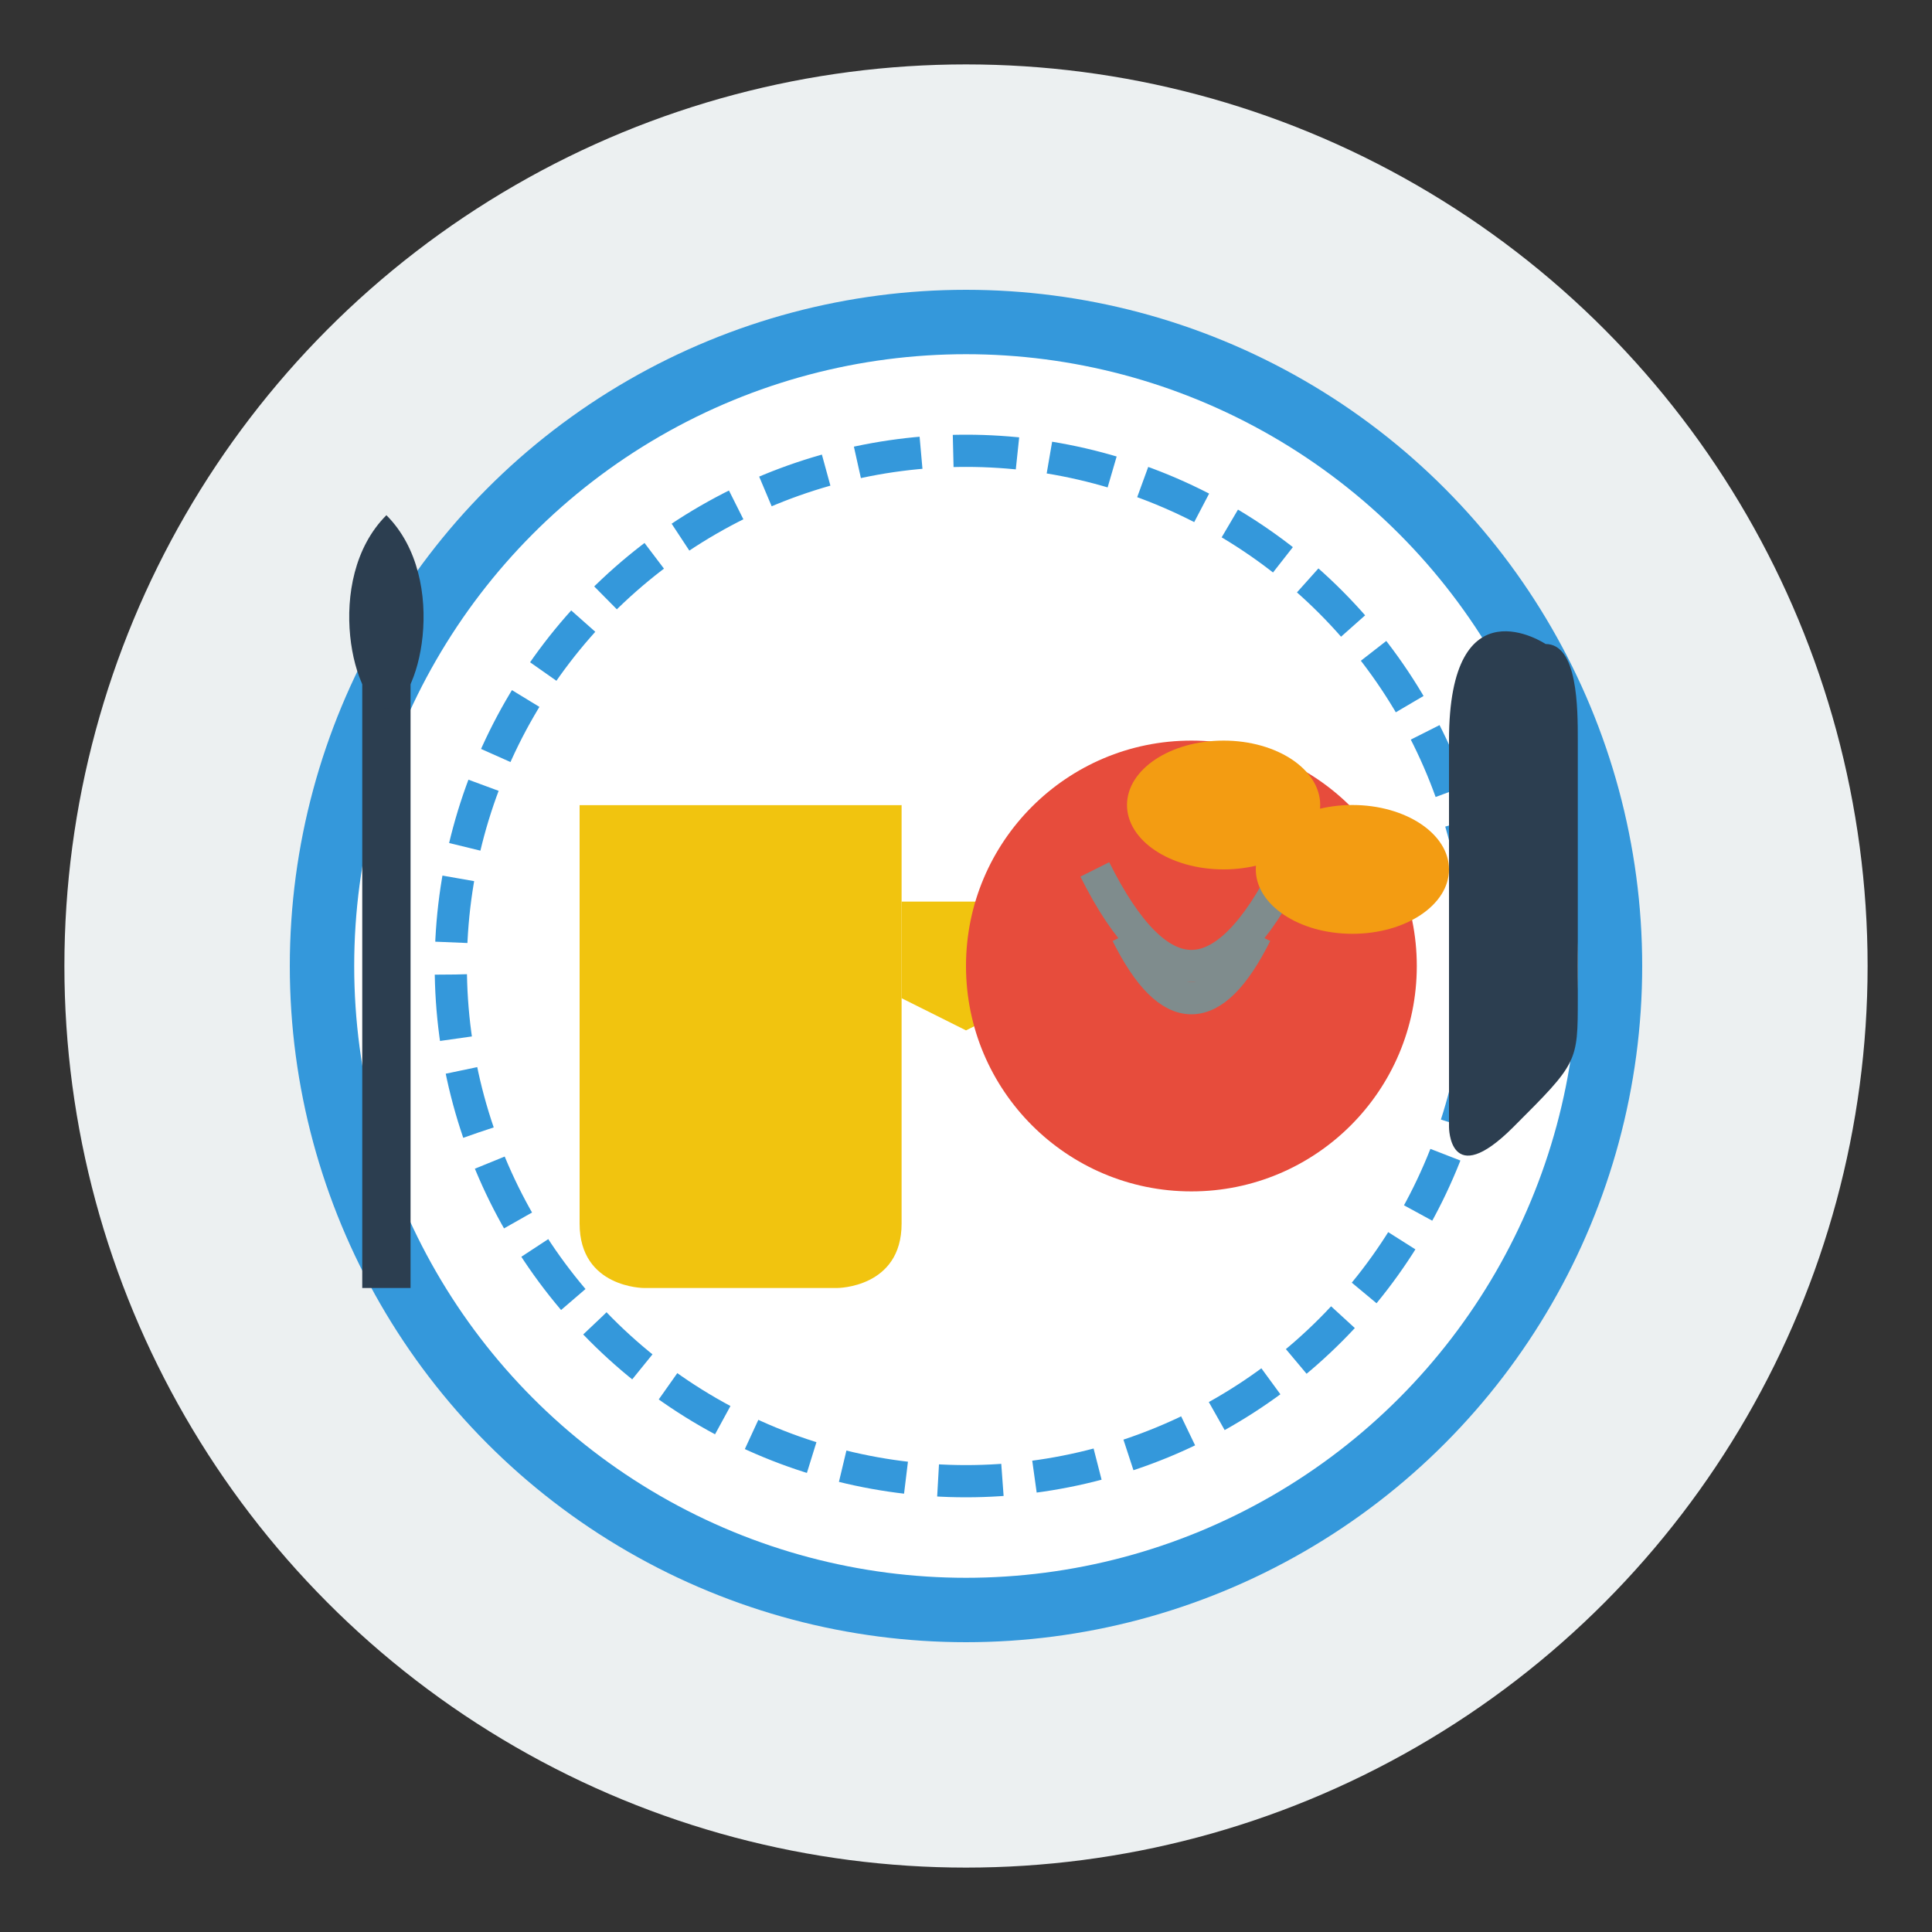 <?xml version="1.0" encoding="UTF-8"?>
<svg width="60" height="60" viewBox="0 0 60 60" xmlns="http://www.w3.org/2000/svg">
  <rect x="0" y="0" width="60" height="60" fill="#333333" stroke="none"/>
  <!-- Food icon representing Czech gastronomy -->
  <circle cx="30" cy="30" r="28" fill="#ecf0f1"/>
  
  <!-- Plate -->
  <circle cx="30" cy="30" r="20" fill="#fff" stroke="#3498db" stroke-width="2"/>
  <circle cx="30" cy="30" r="16" fill="none" stroke="#3498db" stroke-width="1" stroke-dasharray="2,1"/>
  
  <!-- Beer mug -->
  <path d="M18,25 L18,38 C18,40 20,40 20,40 L26,40 C26,40 28,40 28,38 L28,25 Z" fill="#f1c40f"/>
  <path d="M28,28 L32,28 L32,31 L30,32 L28,31 Z" fill="#f1c40f"/>
  
  <!-- Beer foam -->
  <path d="M18,25 C18,25 18,23 20,23 C22,23 24,25 26,23 C28,21 28,25 28,25 Z" fill="#fff"/>
  
  <!-- Goulash (traditional Czech dish) -->
  <circle cx="37" cy="30" r="7" fill="#e74c3c"/>
  <path d="M34,27 Q37,33 40,27" fill="none" stroke="#7f8c8d" stroke-width="1"/>
  <path d="M35,29 Q37,33 39,29" fill="none" stroke="#7f8c8d" stroke-width="1"/>
  
  <!-- Dumplings (knedlíky) -->
  <ellipse cx="38" cy="25" rx="3" ry="2" fill="#f39c12"/>
  <ellipse cx="42" cy="27" rx="3" ry="2" fill="#f39c12"/>
  
  <!-- Utensils -->
  <path d="M12,20 L12,40" stroke="#2c3e50" stroke-width="1.5"/>
  <path d="M12,22 C13,22 14,18 12,16 C10,18 11,22 12,22 Z" fill="#2c3e50"/>
  
  <path d="M48,20 C48,20 45,18 45,23 C45,28 45,35 45,35 C45,35 45,37 47,35 C49,33 49,33 49,31 C49,29 49,24 49,23 C49,22 49,20 48,20 Z" fill="#2c3e50"/>
</svg>